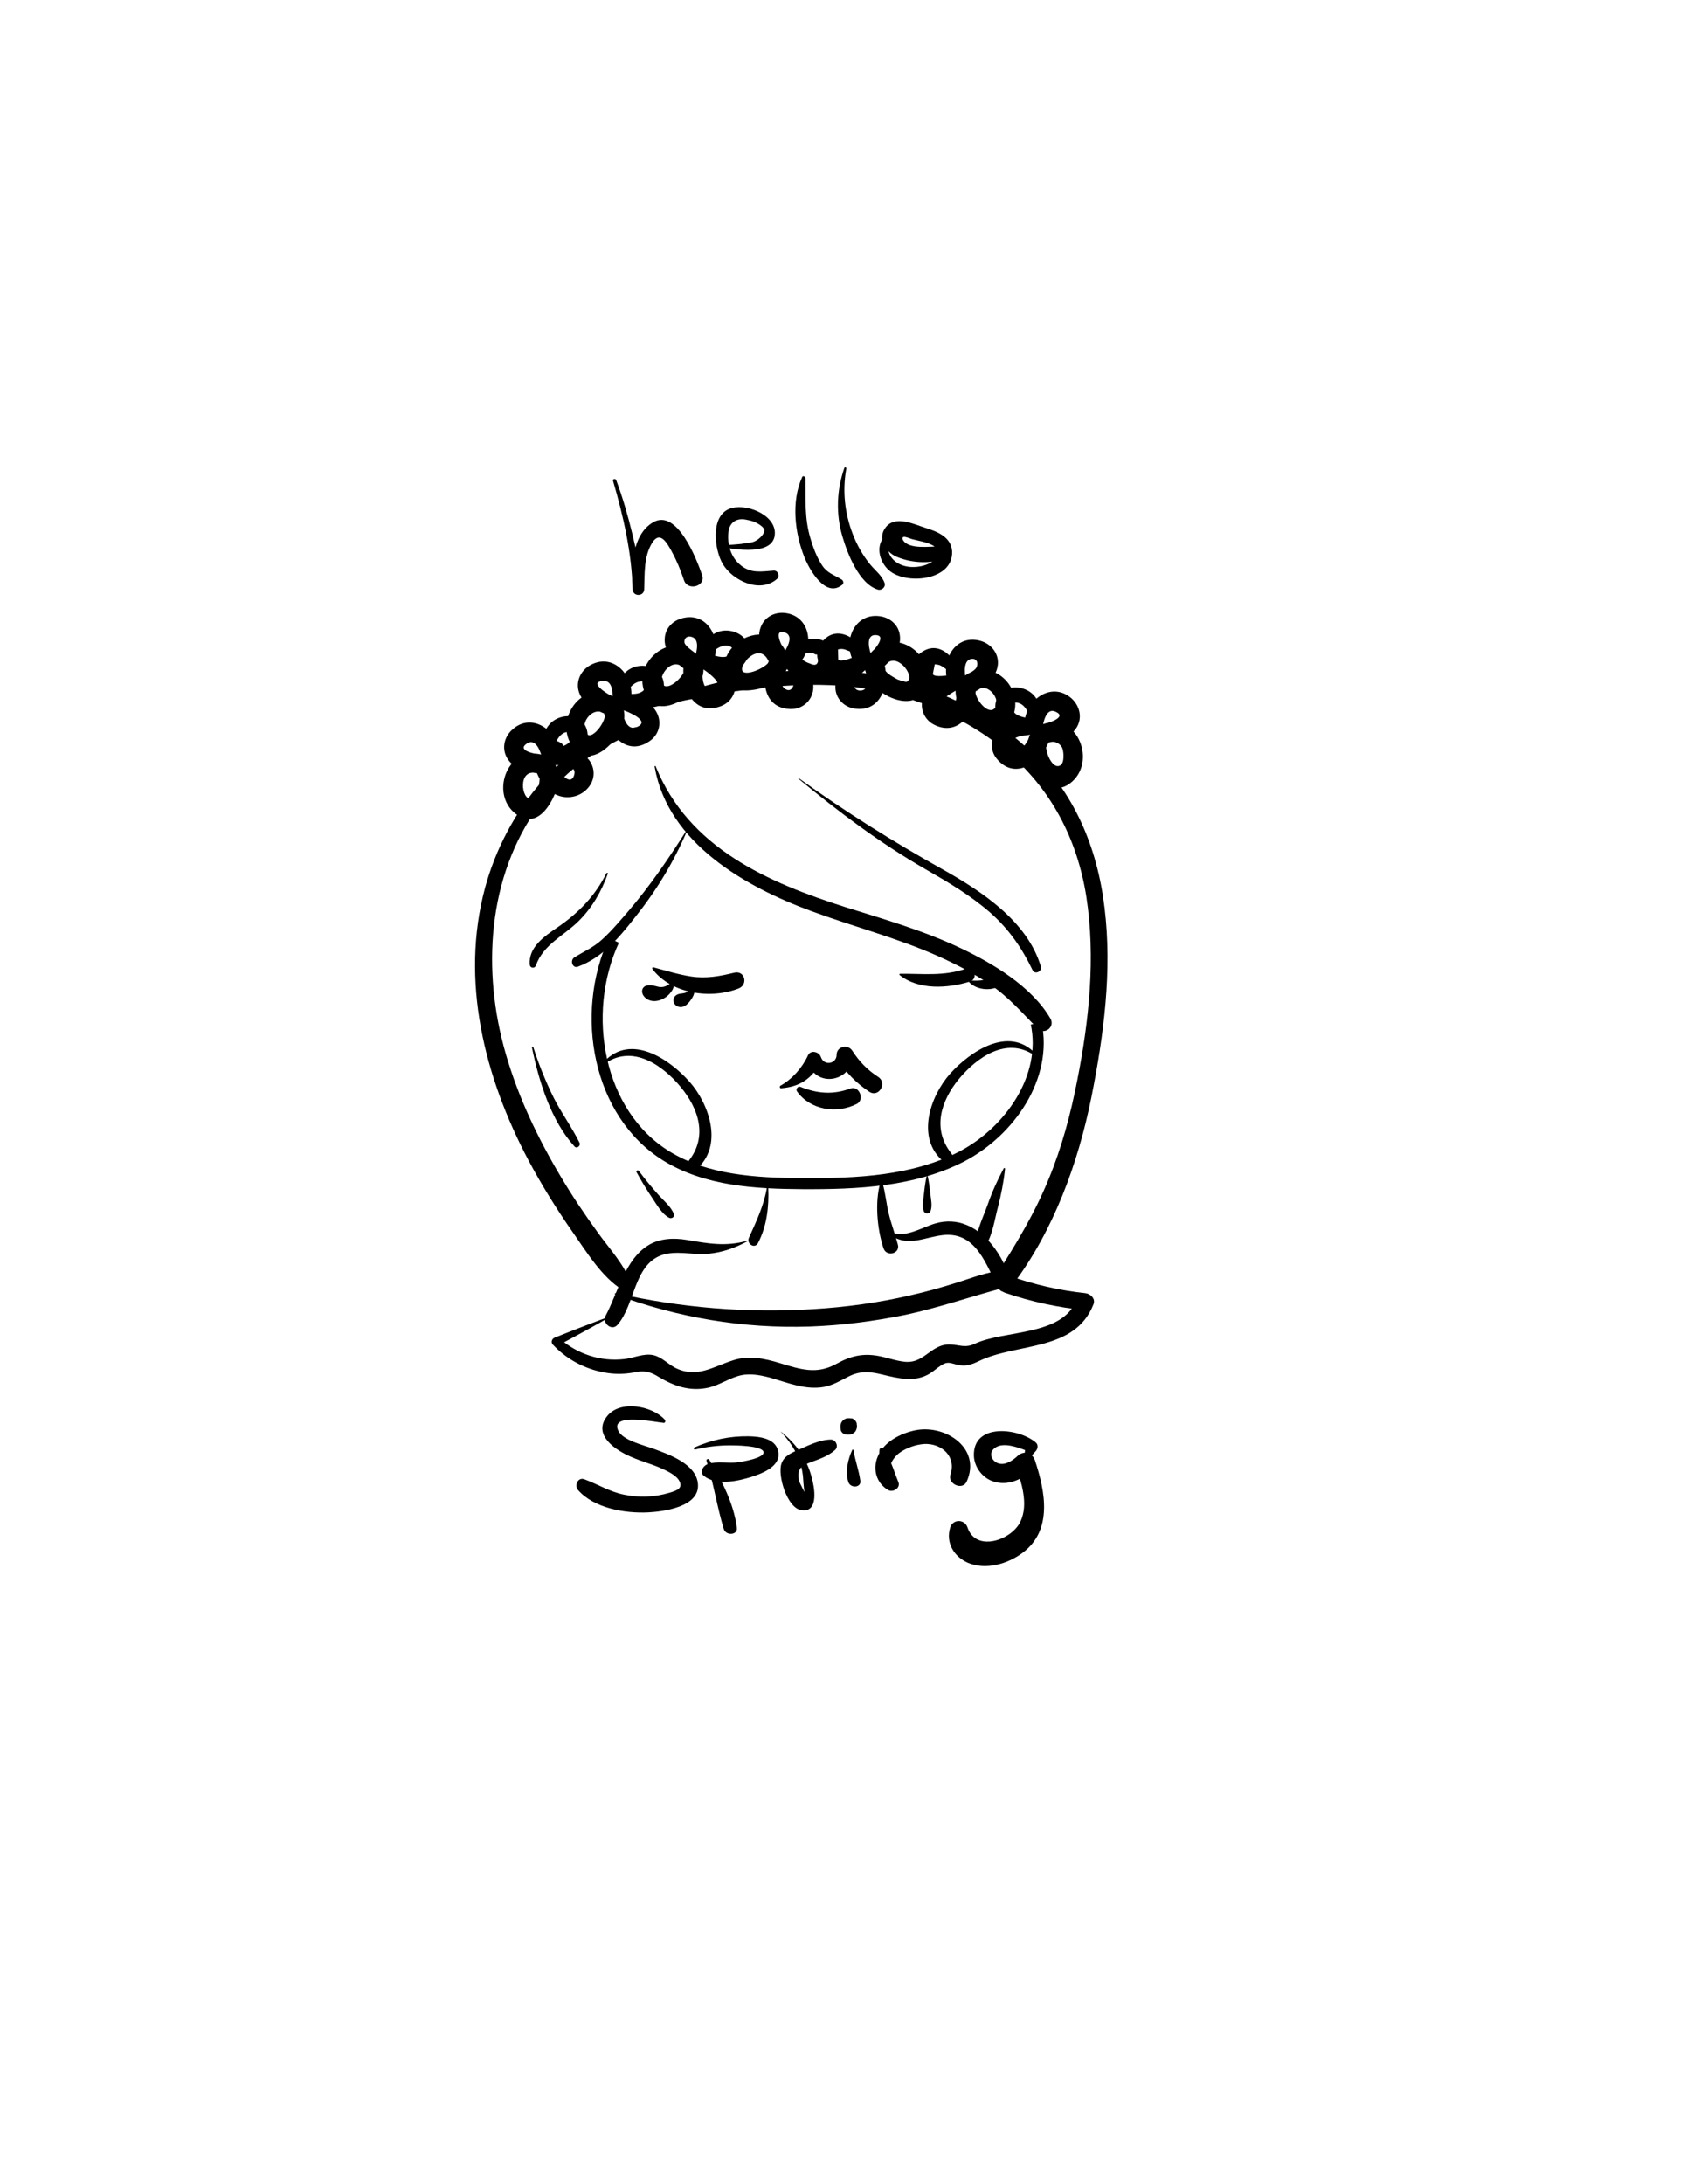 <?xml version="1.0" encoding="utf-8"?>
<!-- Generator: Adobe Illustrator 21.1.0, SVG Export Plug-In . SVG Version: 6.00 Build 0)  -->
<svg version="1.1" id="Capa_1" xmlns="http://www.w3.org/2000/svg" xmlns:xlink="http://www.w3.org/1999/xlink" x="0px" y="0px"
	 viewBox="0 0 612 792" style="enable-background:new 0 0 612 792;" xml:space="preserve">
<style type="text/css">
	.st0{fill:none;stroke:#000000;stroke-width:4;stroke-miterlimit:10;}
</style>
<g>
	<g>
		<path d="M237.5,278.1c4.8,27.6,32.9,43.5,56.9,52.3c15.2,5.6,31.1,9.7,45.9,16.3c6.7,3,13.2,6.4,19.2,10.5
			c6.6,4.5,11.4,10.2,17,15.8c2.4,2.4,6.3-0.6,4.6-3.6c-6.7-11.6-20.8-20-32.6-25.6c-13.3-6.3-27.5-10.4-41.6-14.8
			c-28.4-9-57-21.5-69-51C237.9,277.6,237.4,277.7,237.5,278.1L237.5,278.1z"/>
	</g>
</g>
<g>
	<g>
		<path d="M248.8,301.5c-6.3,9.9-13,19.7-20.6,28.6c-3.1,3.6-6.2,7.3-9.7,10.5c-3.1,2.9-6.7,4.4-10.2,6.6c-1.6,1.1-0.6,4.1,1.4,3.3
			c8.7-3.2,14.7-10.3,20.3-17.4c7.8-9.7,14.2-20.1,19.1-31.5C249.3,301.5,249,301.3,248.8,301.5L248.8,301.5z"/>
	</g>
</g>
<path class="st0" d="M222.7,341c-12.3,26.6-5.9,62.8,19.1,78.2c14.5,8.9,32.3,9.9,49.3,10c19.8,0.1,40.3-0.8,57.9-9.9
	c17.5-9.2,31-28.9,26.9-48.2"/>
<g>
	<g>
		<path d="M235.4,263.3c-30.5,1.3-52.1,31.6-59.4,58.5c-9.1,33.7-0.3,68.7,15.7,98.9c4.8,9,10.2,17.7,16,26
			c5,7.1,10.7,16.6,18.3,21.1c1.4,0.8,3.6-0.6,3-2.3c-2.3-6.7-7.9-12.7-12-18.4c-4.8-6.6-9.4-13.4-13.6-20.5
			c-8.3-13.9-15.4-28.8-19.9-44.4c-8.7-30-6.8-64.3,12.1-90.2c10.1-13.9,23.9-22.7,40-28.3C235.7,263.7,235.7,263.3,235.4,263.3
			L235.4,263.3z"/>
	</g>
</g>
<g>
	<g>
		<path d="M236.2,256.6c22.5-5,46.4-9.7,69.5-7.9c21.2,1.7,42.6,9.8,59,23.4c16.5,13.6,26.1,32.1,29.4,53.1c3.4,22,1,44.8-3.3,66.5
			c-2.4,12.3-5.6,24.3-10.4,35.9c-5,12.3-11.8,23.5-18.9,34.6c-2.5,3.9,3.4,7,6,3.5c14.7-19.5,23.6-43.9,28.4-67.7
			c4.5-22.5,7.6-45.8,4.8-68.8c-2.6-21.9-11-42-27.3-57.2c-15.7-14.7-36.6-24.2-57.7-27.6c-26.6-4.3-55.2,1-79.8,11.2
			C235.3,255.8,235.5,256.8,236.2,256.6L236.2,256.6z"/>
	</g>
</g>
<g>
	<g>
		<path d="M236.7,351.4c6.8,9,21.2,11,31.3,7c3.5-1.4,2.2-6.6-1.6-5.7c-5.3,1.3-10.2,2.2-15.6,1.4c-4.6-0.7-9.1-2.1-13.6-3.3
			C236.8,350.6,236.4,351,236.7,351.4L236.7,351.4z"/>
	</g>
</g>
<g>
	<g>
		<path d="M326.3,353.5c6.9,5.6,17.6,4.9,25.6,2.4c3-0.9,1.7-5.7-1.3-4.7c-8.3,2.9-15.7,1.8-24.1,1.9
			C326.3,353.1,326.2,353.4,326.3,353.5L326.3,353.5z"/>
	</g>
</g>
<g>
	<g>
		<path d="M283.4,394.6c6.6-0.5,11.1-3.4,14.2-9.3c-1.6-0.2-3.1-0.4-4.7-0.6c2.7,10.1,16.2,7.8,16.7-2.2c-1.9,0.5-3.8,1-5.7,1.5
			c2.9,4.9,6.8,8.8,11.5,11.9c3.4,2.2,6.6-3.2,3.2-5.4c-3.9-2.5-6.9-5.6-9.4-9.5c-1.6-2.5-5.7-1.6-5.7,1.5c0,3.2-4.5,4.2-5.7,0.8
			c-0.6-1.9-3.7-2.8-4.7-0.6c-2,4.4-5.7,8.6-10,11C282.7,393.9,282.9,394.7,283.4,394.6L283.4,394.6z"/>
	</g>
</g>
<g>
	<g>
		<path d="M289.1,395.7c4.8,6.8,14.4,8.3,21.7,4.6c3-1.5,0.9-6.8-2.3-5.6c-6.2,2.3-11.9,1.9-18.1-0.6
			C289.5,393.7,288.6,394.9,289.1,395.7L289.1,395.7z"/>
	</g>
</g>
<g>
	<g>
		<path d="M202.6,268.9c-1.6-0.5-3.1,0-4.2,1.1c-1.2,1.2-2.4,3.7-0.8,5c1.3,1,3.2,0.9,4.6,0.1c1.6-1,2.3-2.7,2.1-4.6
			c-0.2-1.2-1.6-1.6-2.6-1.5c-0.9,0.1-1.7,0.3-2.4,0.9c-1.2,1-0.4,2.8,0.9,3.2c0.8,0.3,1.8,0,2.6-0.2c-0.9-0.5-1.7-1-2.6-1.5
			c0,0.2,0.1,0.2,0,0.1c0-0.2,0-0.1,0,0.1c0-0.2,0-0.3,0-0.1c0,0.1,0,0.1,0-0.1c0,0-0.3,0.4-0.1,0.2c0.2-0.2-0.4,0.3-0.2,0.1
			c0.2-0.1-0.2,0.1-0.3,0.1c0.3-0.1-0.2,0-0.2,0c0.3-0.1-0.1,0-0.2,0c0.3,0-0.2-0.1,0.1,0c0.3,0.3,0.5,0.7,0.8,1
			c-0.2-1.2,1.3-2.3,2.5-2.5C203.5,270.4,203.4,269.1,202.6,268.9L202.6,268.9z"/>
	</g>
</g>
<g>
	<g>
		<path d="M199.9,275.4c0.9-3.1,1.4-7.7,4.4-9.5c2.8-1.6,4.8,1.4,1.6,3.8c-1.4,1-3.5,1.4-5.1,1.8c-3.4,0.9-2.6,5.8,0.8,5.9
			c2.3,0.1,7.4,0.1,6.8,3.2c-1.2,5.6-6.7-1.6-7.4-4.1c-1.9,1.1-3.9,2.2-5.8,3.4c1.4,1.6,0,9.1-2.5,9.7c-3.5,0.9-5.2-11.3,2.3-9.2
			c0.3-2.3,0.6-4.5,0.9-6.8c-1.8-0.2-8.4-1.4-4.9-3.9c3.4-2.4,5.2,3,5.7,5.4c0.9,3.7,6.4,2.8,6.4-0.9c0.1-8.7-10-16.5-17.4-9.5
			c-3,2.8-3.8,7.2-1.4,10.7c2.6,3.8,7.3,4.6,11.5,5.1c4,0.4,4.6-5.8,0.9-6.8c-13.1-3.7-19.5,15.4-8.6,22.1c5.7,3.5,10-1.4,12.4-6.2
			c2.5-5,3.3-10.3-0.7-14.7c-2.3-2.5-6.9,0.1-5.8,3.4c1.4,4.2,3.9,8.4,8.3,10.1c4.1,1.6,8.9,0.3,11.5-3.3c2.3-3.1,2-7.3-0.6-10.1
			c-3-3.2-7.8-3.7-11.9-3.7c0.3,2,0.5,4,0.8,5.9c4.2-1.2,8.8-2.9,10.5-7.3c1.4-3.6,0.3-8-3.4-9.6c-3.3-1.4-7.6-0.3-9.9,2.4
			c-3.1,3.5-2.6,8.6-1.1,12.7C198.7,276.1,199.7,276.1,199.9,275.4L199.9,275.4z"/>
	</g>
</g>
<g>
	<g>
		<path d="M224.9,255.1c1.8-2.8,3.7-7.5,7.3-8c3-0.4,2.9,1.5,1.3,3.2c-1.7,1.7-4.4,1.3-6.6,1.3c-3.5-0.1-4,4.9-0.8,5.9
			c1.7,0.6,10.1,3.9,5,6.1c-4.1,1.8-5.3-4.6-5.4-7.2c-2.1,0.6-4.3,1.2-6.4,1.7c1.3,2.7-4.2,10.1-6.2,8.2c-3.4-3.2,1.5-10.4,6-7.7
			c0.9-2.1,1.8-4.2,2.7-6.3c-1.6-0.7-8.5-5.1-2.9-5.4c3.5-0.2,3.4,4.7,3.3,7.1c-0.1,3.8,5.4,4.4,6.4,0.9c2.5-8.4-5.3-18.6-14.3-13.8
			c-3.4,1.8-5.4,5.6-4.4,9.4c1.2,4.6,5.9,6.9,10,8.5c3.7,1.5,5.9-4.4,2.7-6.3c-11.4-6.9-22.2,8.7-14.6,18.4
			c4.1,5.2,9.5,2.8,13.4-1.2c4.1-4.3,6.8-9.5,3.9-15.1c-1.5-3.1-6.6-1.6-6.4,1.7c0.4,8.3,7.8,18.5,16.8,12.2
			c3.2-2.2,4.4-6.2,2.8-9.8c-1.8-4.1-6.6-6.1-10.7-7.2c-0.3,2-0.5,4-0.8,5.9c4.7,0,9.7-0.5,12.5-4.8c2.1-3.1,1.8-7.3-1.3-9.7
			c-2.6-2.1-6.8-2.2-9.7-0.5c-4.2,2.4-5.1,7.7-4.8,12.2C223.6,255.4,224.5,255.7,224.9,255.1L224.9,255.1z"/>
	</g>
</g>
<g>
	<g>
		<path d="M254.8,240.2c2.3-2.2,5-6,8.5-6.1c3.1-0.1,4.3,3.4-0.4,4.1c-1.7,0.2-3.7-0.5-5.3-0.9c-3.3-0.9-5.2,3.7-2.3,5.5
			c1.4,0.9,8.6,6.1,3.4,7.2c-4.3,0.9-4.1-5.7-3.6-8.2c-2.2,0-4.4,0-6.7,0c0.6,2.7-5.2,8.3-7.5,6.8c-3.2-2.1,2.5-11,7.1-6.4
			c1.4-1.8,2.8-3.6,4.2-5.4c-0.8-0.6-3.7-2.6-3.9-3.8c-0.2-1.7,1.1-2.5,2.5-2.1c3.2,0.8,1.9,5.4,1.3,7.6c-1,3.6,4.1,5.7,6,2.5
			c4.3-7.3-0.3-18.9-9.9-17c-3.6,0.7-6.5,3.2-7,6.9c-0.7,5.3,3.5,9.1,7.4,11.9c3.2,2.4,6.9-2.7,4.2-5.4c-9.5-9.5-24.2,3.4-18.5,14.6
			c2.8,5.6,8.3,4.6,12.9,1.9c5.1-3,9.2-7.6,7.7-13.8c-0.7-3.2-6-3.4-6.7,0c-1.6,8.1,2.9,19.8,13.2,16c3.6-1.3,5.8-4.8,5.3-8.6
			c-0.7-4.6-4.9-7.6-8.6-9.8c-0.8,1.8-1.6,3.7-2.3,5.5c4.3,1.1,9.1,1.9,12.8-1.2c3-2.4,4.2-6.8,1.8-10.1c-2.1-2.8-6.4-4-9.8-2.8
			c-4.4,1.5-6.5,6.2-7.2,10.5C253.5,240.1,254.2,240.7,254.8,240.2L254.8,240.2z"/>
	</g>
</g>
<g>
	<g>
		<path d="M376.6,264.5c1.1-3.9,1.5-8.7-1.3-12.1c-2.4-2.9-7-4-10.4-2.4c-3.5,1.6-4.6,5.7-3.3,9.1c1.7,4.8,6.5,6.4,11.1,7.4
			c0.3-2,0.5-4,0.8-5.9c-4.1,0.3-8.8,1-11.7,4.3c-2.5,2.9-2.7,7.1-0.3,10.1c7.1,8.8,17.2,0.6,19.5-7.6c0.9-3.1-3.5-6.2-5.8-3.4
			c-4,4.9-2.8,10.5,0.4,15.6c2.8,4.5,7.3,8.4,12.5,4.5c10-7.4,3-25.9-9.8-21.5c-4.3,1.5-2.5,7.4,1.8,6.7c4-0.7,8.6-2,10.7-5.9
			c2-3.7,0.6-8.1-2.6-10.6c-7.6-5.9-17.1,2-16.5,10.5c0.2,3.4,5.8,4.8,6.4,0.9c0.4-2.3,1.4-7.8,4.9-6.1c4.3,2-2.9,4.2-4.8,4.5
			c0.6,2.2,1.2,4.5,1.8,6.7c2-0.7,4-0.3,5.2,1.6c0.7,1.1,1.1,5.6-0.5,6.6c-3.2,2-6.4-6.7-4.8-8.7c-1.9-1.1-3.9-2.2-5.8-3.4
			c-0.6,2.4-3.9,9.3-7.3,5.9c-2-2,0.8-3.5,2.2-4c1.3-0.5,2.8-0.6,4.2-0.8c3.1-0.3,4.4-5.2,0.8-5.9c-1.6-0.3-3.8-0.6-5.2-1.5
			c-2.1-1.3-2.8-5.2,0.7-4.2c3.5,1,4.5,6.5,5.5,9.5C375.5,265.2,376.4,265.2,376.6,264.5L376.6,264.5z"/>
	</g>
</g>
<g>
	<g>
		<path d="M348.8,247.4c-0.5-7.4-7.9-16.9-15.6-10c-2.8,2.5-2.9,6.6-0.7,9.6c3.1,4.2,8.3,4.2,13,3.6c-0.5-1.9-1-3.8-1.5-5.6
			c-3.8,1.7-8.1,4.3-9.3,8.6c-1,3.7,0.8,7.5,4.2,9.2c9.4,4.7,15.7-5.7,15-13.9c-0.3-3.9-5.5-4.7-6.8-0.9c-3.4,10,14.1,24.9,20,12.6
			c5.3-11.2-7.7-23.2-17.7-15.1c-3.1,2.5,0.9,7.3,4.2,5.4c3.8-2.2,7.9-5.1,8.4-9.9c0.4-4.2-2.6-7.7-6.6-8.7
			c-9.6-2.4-14.6,8.5-11.1,16.2c1.6,3.6,6.6,0.9,6-2.5c-0.4-2-0.9-7.1,2.5-7.1c1.7,0,2.2,1.7,1.4,3.2c-0.6,1.1-2.9,2.2-4,2.8
			c1.4,1.8,2.8,3.6,4.2,5.4c4.3-3.5,9.6,4.7,6,6.9c-2.7,1.7-7.4-4.8-6.5-7.5c-2.3-0.3-4.5-0.6-6.8-0.9c0.3,2.7-0.1,9.6-4.5,8.4
			c-5.2-1.5,2.9-6.2,4.6-7c3.3-1.6,0.8-6-2.3-5.5c-1.2,0.2-5.6,1-6.5-0.2c0.2-1.2,0.5-2.4,0.7-3.6c1.1,0,2.2,0.3,3,1
			c2.4,1.3,4,4,5.7,6.1C348,248.3,348.8,248,348.8,247.4L348.8,247.4z"/>
	</g>
</g>
<g>
	<g>
		<path d="M315.2,239.5c-2.3-7.1-11.8-14.5-17.6-5.9c-2.1,3.1-1.2,7.1,1.7,9.5c4,3.3,9.1,2,13.6,0.3c-1-1.7-2-3.4-2.9-5.1
			c-3.5,2.8-7.4,6.8-6.9,11.7c0.4,3.6,3.2,6.3,6.7,6.9c10.2,1.7,13.3-9.6,10.7-17.3c-1.3-3.8-6.4-3-6.8,0.9
			c-1,10.3,19.5,20.6,22.4,7.6c2.7-12.2-13-21.2-20.8-10.6c-2.4,3.3,2.7,6.8,5.4,4.2c3.2-3,6.5-6.9,5.7-11.6
			c-0.6-3.8-3.8-6.3-7.5-6.7c-9.7-1.1-13.7,10.8-8.4,17.8c2.6,3.3,7.4,0.6,5.7-3.3c-0.8-1.9-2.5-8,1.7-7.6c3.8,0.3-0.8,5.4-2,6.6
			c1.8,1.4,3.6,2.8,5.4,4.2c3.7-5,10.6,3.7,8,5.9c-1.2,1-4.4-1-5.4-1.6c-2-1.2-3.5-2.3-3.3-4.8c-2.3,0.3-4.5,0.6-6.8,0.9
			c0.8,2.1,2.4,8.7-1.6,8.9c-2.2,0.1-3.1-2-1.8-3.9c1-1.5,2.5-2.7,3.8-3.8c2.9-2.4-0.8-6-3.7-4.8c-1.1,0.5-5.2,2.3-6.4,1.3
			c0-1.2-0.1-2.5-0.1-3.7c1.1-0.3,2.2-0.2,3.2,0.3c2.6,0.7,4.8,2.9,7,4.5C314.6,240.6,315.3,240,315.2,239.5L315.2,239.5z"/>
	</g>
</g>
<g>
	<g>
		<path d="M285.7,239.7c2.6-1.2,7.3-4.3,10.1-2.4c1.6,0,1.9,0.7,1,2c-0.1,1.8-1.1,2.2-3,1.3c-1.7-0.5-3.3-1.8-4.6-2.8
			c-3.1-2.2-5.6,2.3-3.7,4.8c0.9,1.2,2.3,2.8,2.5,4.2c0.2,1.6-0.8,4.4-3,3.1c-3.1-1.8-0.7-6.7,0.6-8.8c-2.1-0.6-4.3-1.2-6.4-1.7
			c-0.3,2.2-8,5.8-9.7,4.1c-2-2,5.9-11.2,9.3-3.8c2-1.2,4-2.3,6-3.5c-0.9-1.3-4.6-8.2-0.2-6.9c3.9,1.2,0.5,6.4-0.8,8.2
			c-2.3,3.2,2.5,6.2,5.2,4c6.6-5.6,5.6-17.9-4-19.2c-3.7-0.5-7.4,1.2-8.9,4.8c-1.9,4.4,0.4,8.9,2.9,12.6c2.5,3.7,7.9,0.5,6-3.5
			c-5.8-12.5-24.7-3.9-22.1,8.5c1.3,6.4,7.6,6.2,12.7,5c5.5-1.3,10-4.4,10.7-10.3c0.4-3.6-4.8-4.5-6.4-1.7c-4.2,7-3.7,19.2,6.9,19.4
			c3.9,0.1,7.3-2.5,8.1-6.4c0.9-4.6-2.2-8.9-4.9-12.3c-1.2,1.6-2.4,3.2-3.7,4.8c3.8,2.6,8.4,4.9,13,2.9c3.4-1.5,5.5-5.1,4.3-8.7
			c-1.1-3.6-5.3-6.1-9-5.8c-4.3,0.3-7.6,3.9-9.6,7.4C284.4,239.4,285.1,240,285.7,239.7L285.7,239.7z"/>
	</g>
</g>
<g>
	<g>
		<path d="M243.9,355.6c-0.5,1.1-2.1,2-3.1,2.2c-1.2,0.3-2,0-3.2-0.3c-1.2-0.3-2.9-0.5-3.9,0.3c-1.2,1-0.9,2.7,0.2,3.8
			c2.1,2.1,5.3,1.6,7.6,0c1-0.7,1.8-1.6,2.4-2.6c0.7-1.2,0.5-2,0.5-3.2C244.3,355.5,244,355.4,243.9,355.6L243.9,355.6z"/>
	</g>
</g>
<g>
	<g>
		<path d="M251.1,357.6c-0.5,0.9-1.4,1.9-2.3,2.3c-0.4,0.2-0.8,0.2-1.2,0.3c-1,0.1-1.8,0.2-2.6,0.9c-1.4,1.3-0.6,3.4,1,3.9
			c2.2,0.8,4-1.4,5-3c0.9-1.4,1.2-2.8,0.9-4.4C251.8,357.3,251.2,357.3,251.1,357.6L251.1,357.6z"/>
	</g>
</g>
<g>
	<g>
		<path d="M351.3,355.8c2.8,3.5,9.5,3.9,12.7,0.7c1.4-1.4,0-4.2-2-3.4c-1.7,0.7-3.2,1.8-5,2.2c-1.8,0.4-3.7,0.3-5.5,0.2
			C351.2,355.4,351.2,355.7,351.3,355.8L351.3,355.8z"/>
	</g>
</g>
<g>
	<g>
		<path d="M278.2,430.7c-1.1,6.5-3.8,12.1-6.5,18.1c-1,2.2,2.1,4.2,3.3,1.9c3.2-6.1,4-13.2,3.7-20
			C278.8,430.5,278.3,430.4,278.2,430.7L278.2,430.7z"/>
	</g>
</g>
<g>
	<g>
		<path d="M319.4,428.7c-2.1,7.1-1.2,16.9,1.1,23.9c1.1,3.3,6.2,2,5.2-1.4c-1-3.8-2.4-7.4-3.3-11.2c-0.9-3.7-1.2-7.6-2.3-11.2
			C319.9,428.4,319.5,428.4,319.4,428.7L319.4,428.7z"/>
	</g>
</g>
<g>
	<g>
		<path d="M271,449.9c-7.7,2.2-14.1,1-21.8-0.3c-4.7-0.8-9.7-0.6-13.8,1.8c-8.7,5.2-11.2,17.3-15.7,25.7c-1.4,2.6,2.2,5.7,4.3,3.3
			c6.3-7.2,5.9-21.5,15.8-25.2c5.4-2,11.7,0,17.3-0.6c5-0.5,9.6-2.1,14-4.5C271.2,450.1,271.1,449.9,271,449.9L271,449.9z"/>
	</g>
</g>
<g>
	<g>
		<path d="M323.3,448c6.4,4.3,12.4,0.4,19.3-0.2c11.8-0.9,15.2,11.2,19.7,19.4c1.4,2.5,5.4,0.8,4.6-2c-2.4-8.3-7.8-17.5-16.2-21
			c-3.6-1.5-7.5-1.7-11.3-0.6c-4.9,1.4-10.6,5.2-15.7,3.4C323.1,446.9,322.9,447.7,323.3,448L323.3,448z"/>
	</g>
</g>
<g>
	<g>
		<path d="M223.2,469.4c22.8,8.4,46.3,12.4,70.6,11.6c11.6-0.4,23.1-1.9,34.5-4.2c12.2-2.6,24-6.7,36-9.9c3.3-0.9,2.8-6.5-0.8-6.2
			c-5.7,0.6-10.7,2.6-16.1,4.3c-5.7,1.8-11.4,3.4-17.2,4.7c-11.6,2.7-23.5,4.3-35.3,5c-23.8,1.5-48.2-0.5-71.4-5.8
			C223,468.9,222.9,469.3,223.2,469.4L223.2,469.4z"/>
	</g>
</g>
<g>
	<g>
		<path d="M222.4,476.9c-7.1,2.6-14.1,5.3-21.1,8.1c-1.1,0.4-1.6,1.7-0.7,2.6c4.5,4.8,10.4,8.2,16.9,9.7c2.9,0.7,5.9,1,8.9,0.8
			c1.5-0.1,3-0.3,4.4-0.6c3.3-0.6,5.5,0.1,8.2,1.8c5.7,3.4,11.5,5.4,18.3,3.8c3.6-0.9,6.7-3,10.3-4.1c3.9-1.2,7.7-0.5,11.6,0.5
			c6.4,1.8,12.9,4.6,19.7,3.4c3.2-0.6,5.9-2.2,8.8-3.7c4.3-2.2,7.8-1.9,12.3-0.8c5.9,1.4,11.9,3,17.4-0.4c1.4-0.9,2.6-2,4-2.9
			c2.3-1.5,3.2-0.9,5.6-0.3c3.2,0.8,5.3,0.1,8.2-1.3c14-6.7,34.7-3.3,41.5-20.6c0.8-2.1-1.2-3.8-3-4c-9.4-1-18.5-3.1-27.3-6.2
			c-3.9-1.3-5.6,4.8-1.7,6.1c9.4,3.2,19.1,5.3,29,6.3c-1-1.3-2-2.6-3-4c-5.3,13.6-26.1,11-37.2,16.2c-3.4,1.6-5.5,0.3-8.9,0.2
			c-2.6-0.1-4.8,1-6.9,2.5c-3.1,2.2-5.3,4.1-9.3,3.8c-3.3-0.3-6.4-1.5-9.6-2.1c-5.8-1.1-10.3,0-15.5,2.9c-7.1,3.9-13,1.9-20.3-0.3
			c-5.5-1.7-11.3-2.9-16.9-1.1c-7.4,2.3-13.2,6.7-21.1,2.8c-2.7-1.4-4.9-3.9-7.9-4.6c-3.5-0.8-7.1,1-10.6,1.4
			c-8.7,1-17-1.8-23.6-7.5c-0.1,0.8-0.2,1.6-0.3,2.5C209.2,484.3,215.8,480.7,222.4,476.9C222.5,477,222.4,476.9,222.4,476.9
			L222.4,476.9z"/>
	</g>
</g>
<g>
	<g>
		<path d="M289.7,282.4c14.7,12.1,29.4,23.2,45.9,32.7c8.2,4.7,16.4,9.5,23.6,15.8c6.8,6,11.5,12.8,15.4,20.9c0.8,1.7,3.5,0.5,3-1.3
			c-4.9-16.5-21.6-27.4-35.7-35.3c-18.1-10.1-35.3-20.9-52.1-33C289.7,282.2,289.6,282.3,289.7,282.4L289.7,282.4z"/>
	</g>
</g>
<g>
	<g>
		<path d="M364.1,423.7c-2.3,4.3-4.2,8.5-5.8,13.1c-1.6,4.5-4,9.2-4.3,13.9c-0.1,2,2.6,2.5,3.6,1c2.5-4,3.2-9.4,4.4-13.9
			c1.2-4.6,2.1-9.2,2.6-13.9C364.7,423.5,364.2,423.4,364.1,423.7L364.1,423.7z"/>
	</g>
</g>
<g>
	<g>
		<path d="M336.1,426.7c-0.4,2-0.7,4-0.9,6.1c-0.2,2.1-0.8,4.3-0.1,6.3c0.4,1.2,2.1,1.2,2.5,0c0.7-2,0.1-4.3-0.1-6.3
			c-0.2-2-0.5-4.1-0.9-6.1C336.6,426.4,336.1,426.4,336.1,426.7L336.1,426.7z"/>
	</g>
</g>
<g>
	<g>
		<path d="M230.9,425c1.8,3.3,3.7,6.4,5.8,9.5c1.6,2.4,3.5,5.8,6.1,7.1c0.8,0.4,2-0.3,1.7-1.3c-1-2.7-3.6-4.8-5.5-6.9
			c-2.6-2.9-5-5.8-7.3-8.9C231.3,424.2,230.7,424.5,230.9,425L230.9,425z"/>
	</g>
</g>
<g>
	<g>
		<path d="M220,316.6c-4.1,8.3-10.2,14.5-17.8,19.7c-4.6,3.1-10.6,7.2-10,13.5c0.1,1.3,1.8,1.5,2.2,0.3c2.7-7.6,10-10.7,15.4-16
			c4.9-4.8,8.4-10.8,10.7-17.3C220.7,316.6,220.2,316.4,220,316.6L220,316.6z"/>
	</g>
</g>
<g>
	<g>
		<path d="M193,379.9c2.5,12.2,6.9,26.5,15.4,35.8c0.9,1,2.4-0.3,1.8-1.4c-2.7-5.5-6.4-10.5-9.2-16c-3-6-5.5-12.2-7.5-18.5
			C193.4,379.4,192.9,379.5,193,379.9L193,379.9z"/>
	</g>
</g>
<g>
	<g>
		<path d="M219.8,385.4c10-6.6,20.6,0.9,27.1,8.7c6.7,8.1,9.9,18.2,2.8,27c-1.6,2,0.8,4.6,2.9,2.9c10-8.5,4.7-23.7-2.5-31.8
			c-7.3-8.2-21.1-17.5-30.8-7.4C218.9,385.1,219.3,385.7,219.8,385.4L219.8,385.4z"/>
	</g>
</g>
<g>
	<g>
		<path d="M375.5,381.9c-9.6-10-23.5-0.7-30.8,7.4c-7.3,8.2-12.5,23.4-2.5,31.8c2,1.7,4.5-0.8,2.9-2.9c-7-8.8-3.8-19,2.8-27
			c6.5-7.8,17.1-15.3,27.1-8.7C375.4,382.8,375.8,382.2,375.5,381.9L375.5,381.9z"/>
	</g>
</g>
<g>
	<g>
		<path d="M241.1,514.7c-4.6-5-16.4-7.2-21-1c-5.1,6.7,3.3,12.2,8.7,14.5c3.8,1.7,7.8,2.7,11.5,4.4c1.9,0.9,4.7,2.2,5.9,4
			c1.9,3-0.6,3.9-3.4,4.7c-5.3,1.6-10.9,1.8-16.3,0.7c-5.2-1-9.6-3.8-14.5-5.6c-2.4-0.9-3.7,2.3-2.3,3.9c5.8,6.6,17,8.5,25.4,8.1
			c5.7-0.3,18.7-2,18.1-10.2c-0.5-7.4-10.7-10.9-16.5-13c-3.3-1.2-10.7-2.9-12.4-6.4c-3.2-6.7,13.5-3.1,16.2-2.9
			C241.3,516.2,241.6,515.2,241.1,514.7L241.1,514.7z"/>
	</g>
</g>
<g>
	<g>
		<path d="M256.3,529.7c2.6,8.2,3.8,16.7,6.3,24.8c0.8,2.4,5.1,2.2,4.7-0.6c-1.1-8.7-5.5-17.2-10-24.6
			C257,528.8,256.1,529.1,256.3,529.7L256.3,529.7z"/>
	</g>
</g>
<g>
	<g>
		<path d="M252.2,525.6c4.1-1,8.4-1.5,12.6-1.5c1.4,0,11.7,0,12.2,2.4c0.4,2.2-7.7,3.5-9.1,3.7c-3.7,0.6-8-0.6-11.4,0.8
			c-1.5,0.6-2.8,2.9-1.1,4.2c4.6,3.6,12.1,1.9,17.3,0.3c4-1.3,10.8-3.9,9.6-9.3c-1-4.7-6.8-5.3-10.7-5.4c-6.9-0.1-13.5,1.3-19.8,4.1
			C251.5,525.1,251.8,525.7,252.2,525.6L252.2,525.6z"/>
	</g>
</g>
<g>
	<g>
		<path d="M283.1,519c3.2,3.3,5.7,7,7.1,11.3c0.7,2,1.1,4.2,1.2,6.3c0,0.4,0.4,6.1,0.9,5.6c0.2-0.2-2.3-4.4-2.5-5.5
			c-0.6-4.1,0.7-5.1,4.1-6.4c3.2-1.2,6.4-2.2,9-4.5c1.5-1.3,0.3-3.9-1.6-3.8c-4.2,0.1-8.4,2.3-12.3,4c-2.3,1-4.6,2.1-5.5,4.7
			c-1.5,4.2,2,16.1,7.2,16.9c6.6,1,4.7-8.7,3.7-12.1C292.7,528.9,288.6,523.2,283.1,519C283.1,518.9,283.1,519,283.1,519L283.1,519z
			"/>
	</g>
</g>
<g>
	<g>
		<path d="M309.2,525.7c-1.6,3.4-2.7,8.1-1.4,11.8c0.8,2.2,4.7,2,4.3-0.6c-0.5-3.7-1.9-7.4-2.5-11.1
			C309.6,525.6,309.2,525.6,309.2,525.7L309.2,525.7z"/>
	</g>
</g>
<g>
	<g>
		<path d="M306.6,520.1c0.7,0.1,1.3,0.2,2.1,0c0.7-0.2,1.5-0.7,1.8-1.4c0.4-0.8,0.5-1.5,0.3-2.3c0-0.1,0-0.2,0-0.3
			c-0.2-0.8-1-1.6-1.8-1.8c-0.1,0-0.2,0-0.3,0c-0.8-0.1-1.6-0.1-2.3,0.3c-0.7,0.4-1.2,1-1.4,1.8c-0.2,0.7-0.1,1.4,0,2.1
			C305.1,519.2,305.9,520,306.6,520.1L306.6,520.1z"/>
	</g>
</g>
<g>
	<g>
		<path d="M319.1,525.5c-0.6,4.4,1.1,9.1,2,13.4c1.2-1,2.5-1.9,3.7-2.9c-4-2.7-1.1-7.4,1.8-9.4c2.5-1.7,5.7-2.8,8.7-3
			c6.4-0.3,11.7,4.6,9.5,11.1c-1.1,3.4,4.4,5.9,5.9,2.5c5.4-12-7.6-20.7-18.5-18.6c-5.5,1.1-11.6,4.2-13.8,9.6
			c-1.9,4.5-0.5,9.6,3.8,12.1c1.7,1,4.6-0.7,3.7-2.9c-1.7-4.1-2.9-9-5.9-12.4C319.9,524.9,319.2,525.1,319.1,525.5L319.1,525.5z"/>
	</g>
</g>
<g>
	<g>
		<path d="M373.1,529.3c0.5-0.8,2-2.4,2.7-3.2c0.7-0.8,0.9-2.2,0-3c-6.1-5.3-22.8-7.3-22.5,4.7c0.1,4.2,3.2,8.2,7.1,9.4
			c5.2,1.7,10.4-0.7,14.2-4.3c-2-0.5-4-1.1-6.1-1.6c2,6.3,4.7,14,1.7,20.4c-3.1,6.7-16.1,11.3-19.2,2.2c-1-3.1-5.3-3.2-6.3,0
			c-1.7,5.5,1.4,10.6,6.5,12.8c6.5,2.7,14.3,0.4,19.7-3.6c11.1-8.2,8.3-22.3,4.5-33.7c-0.9-2.6-4-3.5-6.1-1.6
			c-1.8,1.7-4.6,3.7-7.2,2.8c-2.1-0.7-3.7-3.5-1.4-5.4c3.3-2.8,9.7,0.1,13,1.3c-0.5-0.9-1-1.7-1.5-2.6c-0.2,0.9-0.6,4-0.8,4.6
			C371.1,529.6,372.6,530.2,373.1,529.3L373.1,529.3z"/>
	</g>
</g>
<g>
	<g>
		<path d="M222.4,174.4c3.7,12.6,6.8,26.1,7.1,39.3c0.1,2.7,4.1,2.7,4.2,0c0.2-5.6-0.2-11.9,2.9-16.9c2.9-4.6,5.5,0.3,7.1,3.2
			c1.8,3.3,3.2,6.7,4.4,10.3c1.3,4.2,8.1,2.3,6.6-1.8c-2-5.8-9.1-24.2-17.8-19.1c-7.7,4.5-8,16.5-7.4,24.3c1.4-0.2,2.7-0.4,4.1-0.6
			c-2.7-13.3-5.3-26.3-10.1-39.1C223.2,173.4,222.1,173.7,222.4,174.4L222.4,174.4z"/>
	</g>
</g>
<g>
	<g>
		<path d="M261,198.3c5.1,0.8,20.4,3.7,20.1-5.3c-0.3-6.7-10.9-10.7-16.5-8.5c-7,2.8-5.4,14.9-2.4,20c3.6,6.1,13.6,10.8,19.7,5.4
			c1.1-1,0.3-3.1-1.2-3c-4.3,0.3-8,1.1-11.7-1.7c-3.9-2.9-5.3-7.9-4.7-12.6c0.5-3.3,3-4.8,6.2-4.2c1,0.2,2.1,0.4,3.1,0.8
			c1,0.4,3.8,1.9,3.7,3.2c-0.1,1.6-2.4,3.5-3.8,4c-0.9,0.4-2.1,0.4-3.1,0.6c-3.1,0.5-6.2,0.6-9.3,0.7
			C260.8,197.7,260.7,198.2,261,198.3L261,198.3z"/>
	</g>
</g>
<g>
	<g>
		<path d="M291,173c-4,8.8-2.7,20.2,0.8,29c1.8,4.5,7.7,15.1,13.8,10c0.6-0.5,0.3-1.5-0.2-1.8c-2.7-1.7-5.2-2.3-7.1-5.1
			c-2-3-3.3-6.5-4.3-9.9c-2.2-7.3-1.7-14.3-1.8-21.8C292.1,172.7,291.2,172.4,291,173L291,173z"/>
	</g>
</g>
<g>
	<g>
		<path d="M306.3,169.7c-2.8,8-3.1,16.7-0.7,24.8c1.8,6.2,6.1,17.3,12.9,19.3c1.4,0.4,2.9-1,2.4-2.4c-1-2.8-3.3-4.4-5.2-6.7
			c-2.7-3.3-4.9-7.2-6.4-11.2c-2.9-7.6-3.7-15.5-2.3-23.5C307.1,169.4,306.5,169.2,306.3,169.7L306.3,169.7z"/>
	</g>
</g>
<g>
	<g>
		<path d="M329,192.9c-2.9-1.6-6.4-0.7-8.4,1.9c-3,3.7-1.4,9.1,1.9,12c6.1,5.4,23.4,3.8,22.9-6.9c-0.3-5.2-5.5-7.2-9.7-8.5
			c-4.1-1.3-10.8-4.6-14.3-0.3c-3.3,4-0.2,9.1,3.9,10.8c5.6,2.4,13.4,2.8,18.8-0.1c1.8-1,0.8-3.4-1-3.6c-4.1-0.4-10.9,1.1-14.4-1.2
			c-0.9-0.6-1.9-2-0.9-2.3c0.6-0.2,2.4,0.6,3.1,0.8c2.3,0.6,5,1,7.2,2.1c3.3,1.6,2,5-0.6,6.5c-2,1.1-4.5,1.6-6.8,1.5
			c-3.4-0.1-7-1.8-8.2-5.1c-1.5-4.1,1.9-8.3,6.3-7C329.1,193.5,329.3,193.1,329,192.9L329,192.9z"/>
	</g>
</g>
</svg>
